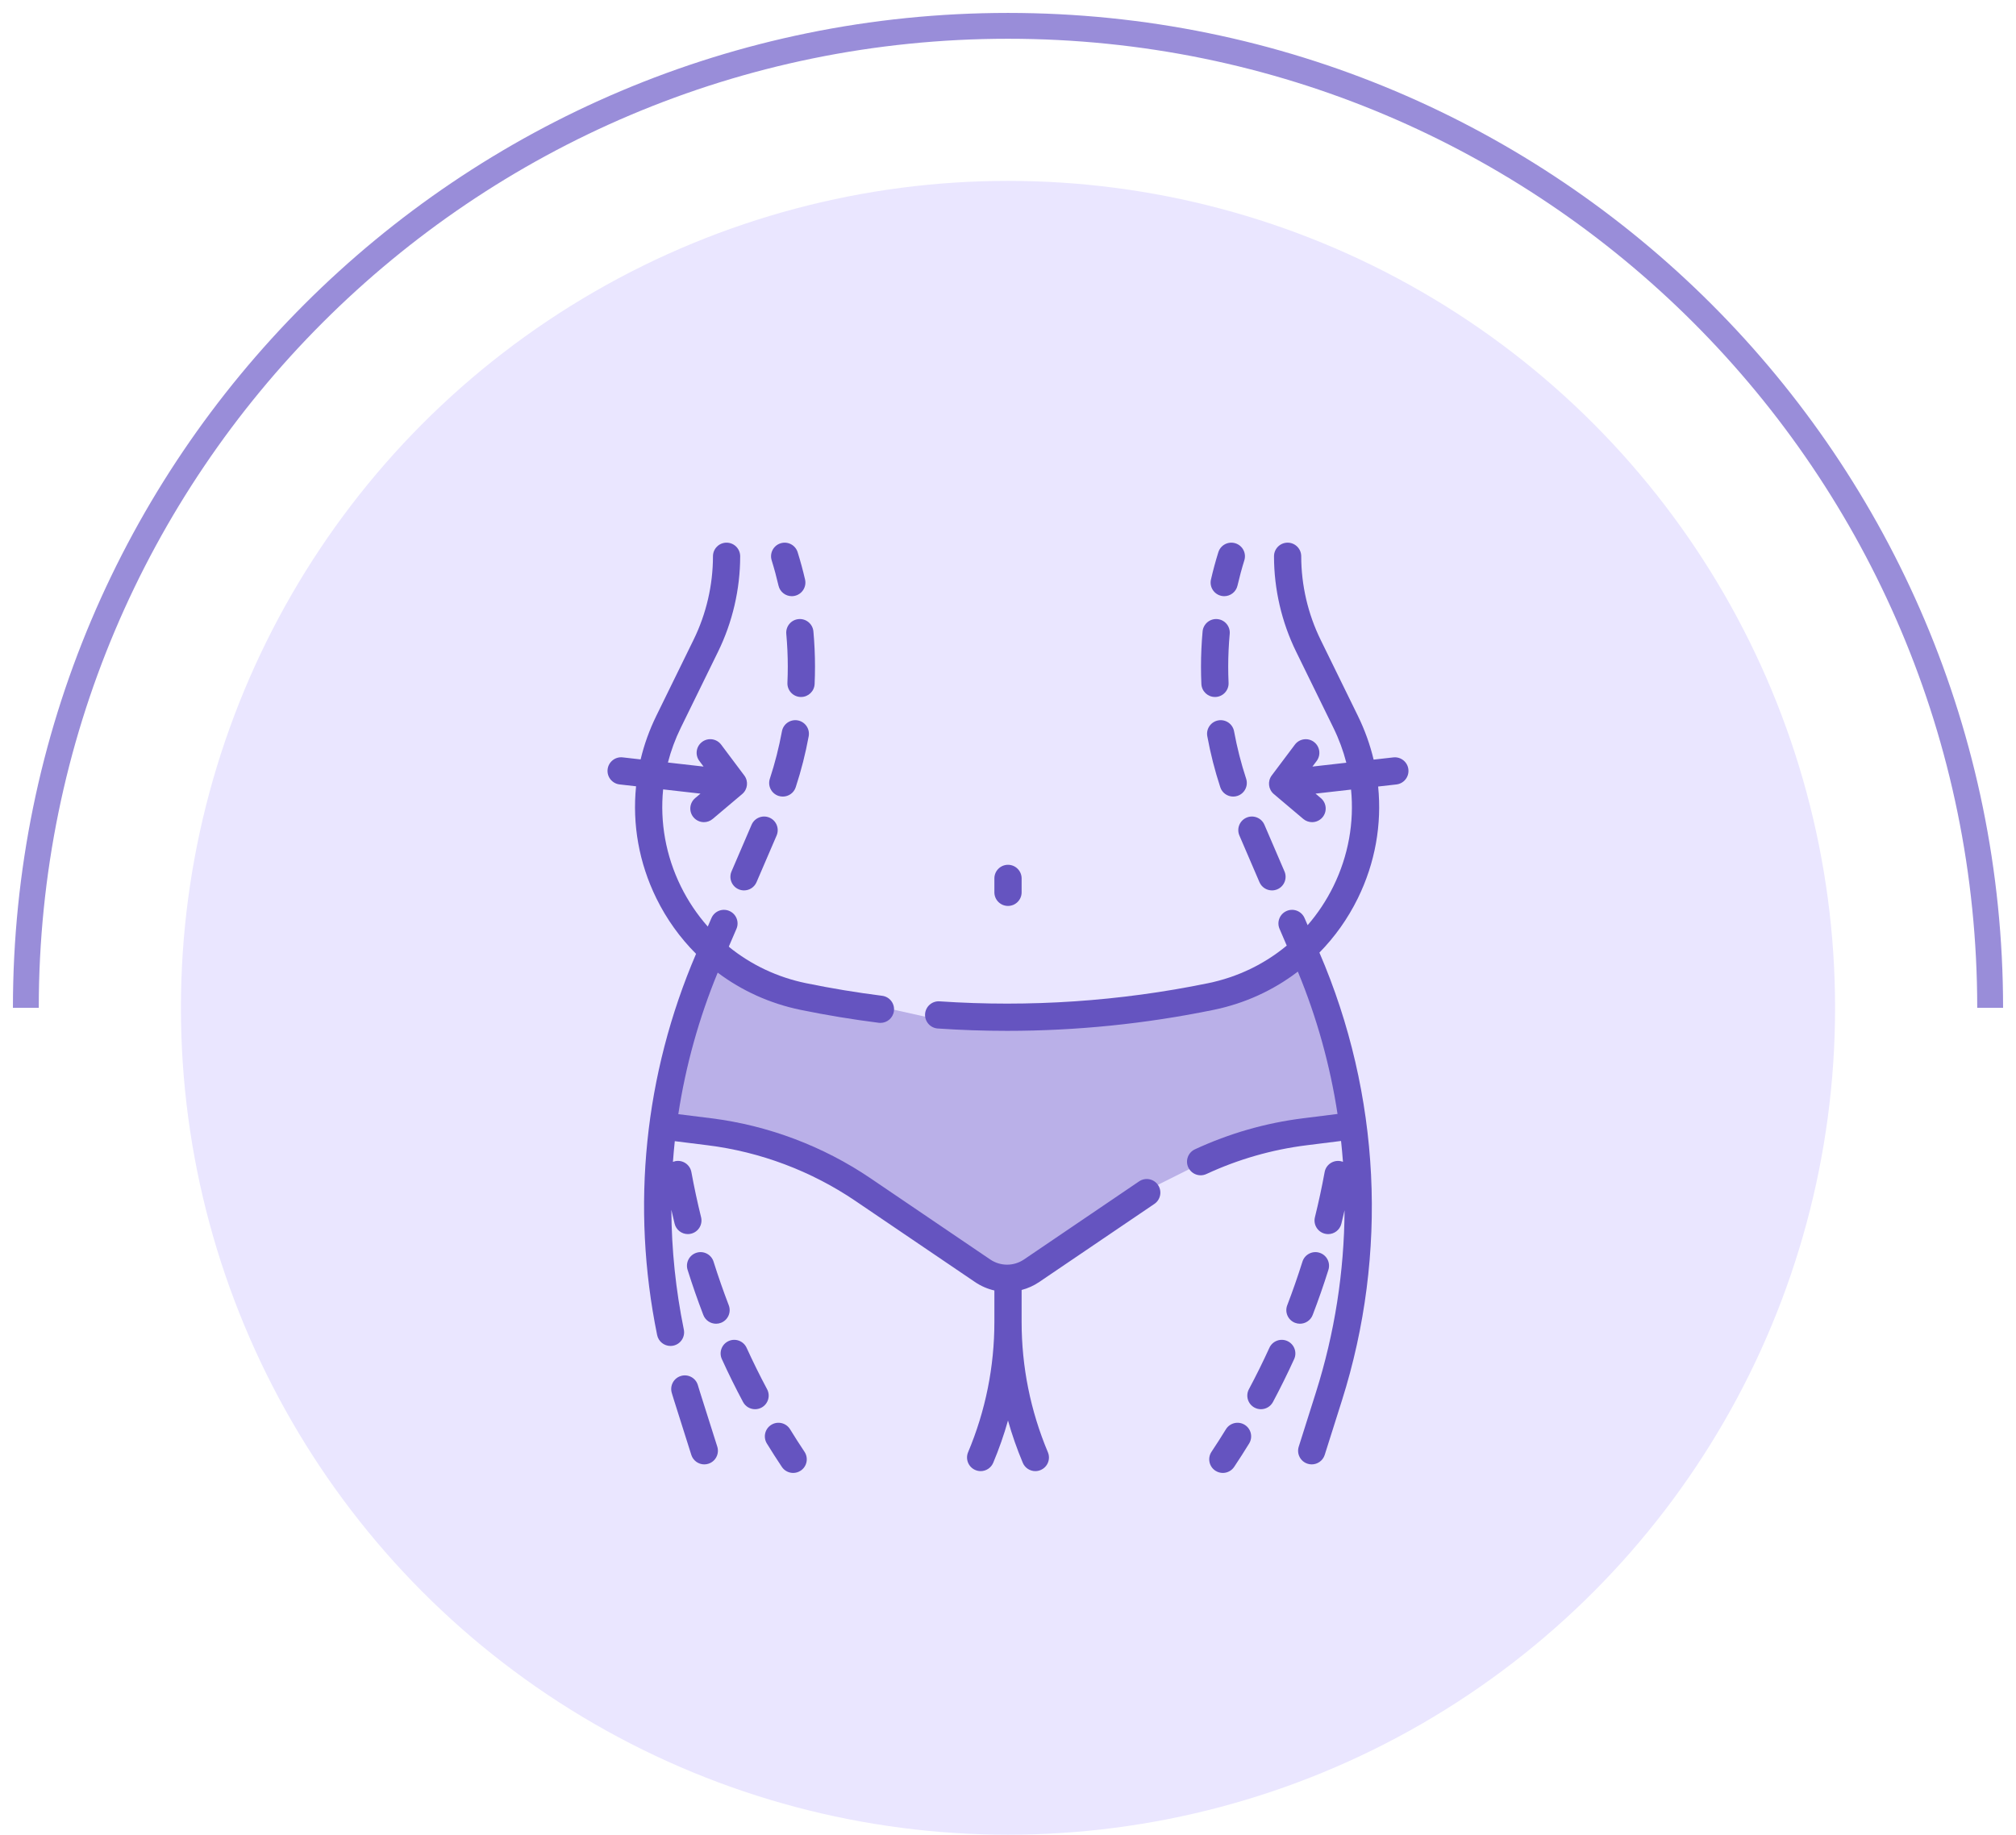 <svg width="78" height="71" viewBox="0 0 78 71" fill="none" xmlns="http://www.w3.org/2000/svg">
<path d="M77 39C77 18.013 59.987 1 39 1C18.013 1 1 18.013 1 39" stroke="#998DD9"/>
<circle cx="39" cy="39" r="32" fill="#EAE6FF"/>
<path opacity="0.6" d="M26.5 40L28 36L28.5 37.5L32 38.5L36.5 39.5H41.5L47.5 38.5L50.5 36.5L51.5 39.5L52.5 43.5H50.5L47.5 44.5L44.5 46L39 49.5L36 48L30.5 44.5L25.5 43.5L26.5 40Z" fill="#998DD9"/>
<path d="M30.121 22.663C30.177 22.906 30.394 23.071 30.634 23.071C30.673 23.071 30.713 23.067 30.753 23.057C31.037 22.992 31.213 22.709 31.148 22.425C31.066 22.072 30.97 21.718 30.862 21.371C30.776 21.093 30.481 20.938 30.203 21.024C29.925 21.11 29.77 21.405 29.856 21.683C29.956 22.005 30.045 22.335 30.121 22.663Z" fill="#6554C0"/>
<path d="M30.122 30.8C30.177 30.818 30.232 30.826 30.287 30.826C30.508 30.826 30.715 30.686 30.787 30.464C30.998 29.821 31.167 29.157 31.289 28.491C31.341 28.205 31.152 27.931 30.866 27.878C30.58 27.826 30.305 28.015 30.253 28.302C30.139 28.921 29.982 29.537 29.786 30.135C29.695 30.412 29.846 30.709 30.122 30.8Z" fill="#6554C0"/>
<path d="M28.579 34.414C28.646 34.443 28.717 34.457 28.787 34.457C28.991 34.457 29.185 34.338 29.271 34.138L30.047 32.334C30.162 32.066 30.039 31.756 29.772 31.641C29.504 31.526 29.194 31.65 29.079 31.917L28.303 33.722C28.188 33.989 28.311 34.299 28.579 34.414Z" fill="#6554C0"/>
<path d="M30.898 23.958C30.608 23.984 30.395 24.241 30.422 24.531C30.46 24.951 30.48 25.378 30.48 25.8C30.48 26.007 30.475 26.216 30.466 26.422C30.453 26.712 30.678 26.959 30.968 26.972C30.977 26.972 30.985 26.972 30.992 26.972C31.273 26.972 31.506 26.752 31.518 26.469C31.528 26.248 31.533 26.023 31.533 25.8C31.533 25.346 31.512 24.886 31.471 24.434C31.444 24.145 31.187 23.931 30.898 23.958Z" fill="#6554C0"/>
<path d="M29.679 53.76C29.399 53.236 29.133 52.697 28.887 52.158C28.766 51.893 28.454 51.776 28.189 51.897C27.924 52.018 27.808 52.331 27.929 52.595C28.183 53.154 28.459 53.712 28.749 54.255C28.844 54.433 29.026 54.534 29.214 54.534C29.298 54.534 29.383 54.514 29.462 54.472C29.718 54.335 29.816 54.016 29.679 53.76Z" fill="#6554C0"/>
<path d="M27.704 51.226C27.767 51.226 27.831 51.215 27.893 51.191C28.165 51.087 28.3 50.782 28.196 50.511C27.984 49.957 27.786 49.389 27.608 48.824C27.521 48.546 27.225 48.392 26.948 48.479C26.67 48.566 26.516 48.862 26.603 49.14C26.787 49.726 26.992 50.314 27.212 50.888C27.293 51.097 27.493 51.226 27.704 51.226Z" fill="#6554C0"/>
<path d="M30.568 55.309C30.415 55.062 30.091 54.984 29.843 55.137C29.595 55.289 29.518 55.614 29.671 55.862C29.858 56.166 30.052 56.47 30.249 56.765C30.35 56.917 30.518 57 30.688 57C30.788 57 30.89 56.971 30.98 56.911C31.222 56.75 31.287 56.423 31.126 56.181C30.936 55.896 30.748 55.603 30.568 55.309Z" fill="#6554C0"/>
<path d="M54.491 29.774C54.459 29.484 54.197 29.277 53.908 29.31L53.146 29.396C53.009 28.819 52.806 28.252 52.538 27.704L51.094 24.756C50.604 23.756 50.345 22.64 50.345 21.527C50.345 21.236 50.109 21 49.819 21C49.528 21 49.292 21.236 49.292 21.527C49.292 22.8 49.588 24.077 50.148 25.219L51.592 28.168C51.806 28.605 51.972 29.057 52.09 29.516L50.779 29.665L50.942 29.449C51.116 29.216 51.069 28.886 50.836 28.711C50.603 28.537 50.273 28.584 50.099 28.817L49.203 30.01C49.036 30.234 49.072 30.549 49.285 30.729L50.425 31.692C50.524 31.775 50.645 31.816 50.765 31.816C50.915 31.816 51.063 31.752 51.168 31.629C51.355 31.407 51.327 31.074 51.105 30.886L50.898 30.712L52.273 30.556C52.398 31.823 52.171 33.113 51.59 34.297C51.319 34.848 50.983 35.353 50.593 35.803L50.474 35.528C50.359 35.261 50.05 35.137 49.782 35.252C49.515 35.367 49.391 35.677 49.506 35.944L49.785 36.593C48.921 37.31 47.883 37.814 46.742 38.048C43.329 38.749 39.833 38.985 36.353 38.75C36.063 38.73 35.812 38.949 35.792 39.24C35.773 39.53 35.992 39.781 36.282 39.801C37.177 39.862 38.072 39.892 38.968 39.892C41.649 39.892 44.325 39.62 46.954 39.08C48.162 38.832 49.27 38.322 50.214 37.599C50.951 39.379 51.463 41.229 51.75 43.108L50.413 43.276C48.967 43.457 47.56 43.861 46.232 44.477C45.968 44.599 45.853 44.913 45.975 45.176C46.065 45.369 46.255 45.482 46.454 45.482C46.528 45.482 46.603 45.466 46.675 45.433C47.904 44.863 49.206 44.489 50.544 44.321L51.886 44.153C51.914 44.422 51.94 44.691 51.96 44.961C51.929 44.949 51.897 44.94 51.864 44.934C51.578 44.882 51.303 45.071 51.251 45.357C51.144 45.941 51.017 46.528 50.875 47.104C50.805 47.386 50.977 47.672 51.26 47.742C51.302 47.752 51.345 47.758 51.387 47.758C51.623 47.758 51.838 47.597 51.898 47.357C51.941 47.184 51.982 47.01 52.022 46.835C52.008 49.209 51.641 51.584 50.914 53.881L50.249 55.983C50.161 56.261 50.315 56.557 50.592 56.644C50.645 56.661 50.699 56.669 50.751 56.669C50.975 56.669 51.182 56.526 51.254 56.301L51.919 54.199C53.72 48.509 53.413 42.356 51.053 36.874L51.049 36.863C51.645 36.257 52.148 35.551 52.536 34.761C53.207 33.393 53.469 31.901 53.321 30.437L54.027 30.357C54.316 30.324 54.524 30.063 54.491 29.774Z" fill="#6554C0"/>
<path d="M27.086 53.881C27.066 53.818 27.047 53.755 27.028 53.692L27 53.599C26.916 53.32 26.621 53.163 26.343 53.248C26.065 53.332 25.908 53.626 25.992 53.905L26.019 53.995C26.04 54.063 26.06 54.131 26.082 54.199L26.747 56.301C26.818 56.525 27.025 56.669 27.249 56.669C27.302 56.669 27.355 56.661 27.408 56.644C27.686 56.556 27.839 56.26 27.752 55.983L27.086 53.881Z" fill="#6554C0"/>
<path d="M47.247 23.057C47.287 23.067 47.327 23.071 47.366 23.071C47.606 23.071 47.823 22.906 47.879 22.663C47.955 22.335 48.044 22.005 48.144 21.683C48.23 21.405 48.075 21.11 47.797 21.024C47.519 20.938 47.224 21.093 47.138 21.371C47.03 21.718 46.934 22.072 46.853 22.425C46.787 22.709 46.964 22.991 47.247 23.057Z" fill="#6554C0"/>
<path d="M47.953 32.333L48.729 34.138C48.815 34.338 49.009 34.457 49.214 34.457C49.283 34.457 49.354 34.443 49.422 34.414C49.689 34.299 49.812 33.989 49.697 33.722L48.921 31.917C48.806 31.65 48.496 31.526 48.228 31.641C47.961 31.756 47.838 32.066 47.953 32.333Z" fill="#6554C0"/>
<path d="M47.008 26.972C47.016 26.972 47.024 26.972 47.032 26.972C47.322 26.959 47.548 26.712 47.534 26.422C47.525 26.216 47.52 26.007 47.52 25.8C47.52 25.378 47.54 24.951 47.578 24.531C47.605 24.241 47.392 23.985 47.102 23.958C46.813 23.931 46.556 24.145 46.529 24.434C46.488 24.886 46.467 25.346 46.467 25.8C46.467 26.023 46.472 26.248 46.482 26.469C46.495 26.752 46.728 26.972 47.008 26.972Z" fill="#6554C0"/>
<path d="M47.134 27.878C46.848 27.931 46.658 28.205 46.711 28.491C46.833 29.157 47.002 29.821 47.213 30.464C47.285 30.686 47.492 30.826 47.713 30.826C47.767 30.826 47.823 30.818 47.877 30.8C48.154 30.709 48.304 30.412 48.214 30.135C48.017 29.537 47.861 28.921 47.747 28.302C47.695 28.015 47.421 27.826 47.134 27.878Z" fill="#6554C0"/>
<path d="M50.107 51.191C50.169 51.215 50.233 51.226 50.295 51.226C50.507 51.226 50.707 51.097 50.788 50.888C51.008 50.314 51.213 49.726 51.397 49.14C51.484 48.862 51.33 48.566 51.052 48.479C50.775 48.392 50.479 48.546 50.392 48.824C50.214 49.389 50.016 49.957 49.804 50.511C49.699 50.782 49.835 51.087 50.107 51.191Z" fill="#6554C0"/>
<path d="M49.811 51.897C49.546 51.776 49.233 51.893 49.113 52.158C48.867 52.697 48.6 53.236 48.321 53.76C48.184 54.016 48.282 54.335 48.538 54.472C48.617 54.514 48.702 54.534 48.786 54.534C48.974 54.534 49.156 54.433 49.251 54.255C49.541 53.712 49.816 53.154 50.071 52.595C50.192 52.331 50.075 52.018 49.811 51.897Z" fill="#6554C0"/>
<path d="M48.157 55.137C47.909 54.984 47.585 55.062 47.432 55.309C47.252 55.603 47.064 55.896 46.874 56.181C46.713 56.423 46.778 56.75 47.02 56.911C47.11 56.971 47.212 57 47.312 57C47.482 57 47.65 56.917 47.751 56.765C47.948 56.47 48.142 56.166 48.329 55.862C48.482 55.614 48.405 55.289 48.157 55.137Z" fill="#6554C0"/>
<path d="M44.072 45.717L39.62 48.738C39.222 49.008 38.708 49.008 38.31 48.738L33.682 45.598C31.848 44.354 29.716 43.55 27.517 43.275L26.244 43.116C26.529 41.249 27.038 39.413 27.768 37.639C28.701 38.34 29.79 38.836 30.976 39.08C31.97 39.284 32.987 39.452 33.999 39.58C34.021 39.583 34.043 39.584 34.065 39.584C34.327 39.584 34.554 39.389 34.587 39.123C34.624 38.834 34.419 38.571 34.13 38.535C33.146 38.41 32.156 38.247 31.188 38.048C30.069 37.818 29.05 37.33 28.196 36.636L28.494 35.944C28.609 35.677 28.485 35.367 28.218 35.252C27.951 35.137 27.641 35.26 27.526 35.528L27.384 35.856C26.974 35.392 26.622 34.87 26.34 34.297C25.758 33.11 25.531 31.817 25.657 30.548L27.102 30.712L26.895 30.886C26.673 31.074 26.645 31.406 26.832 31.628C26.937 31.752 27.086 31.816 27.235 31.816C27.355 31.816 27.476 31.775 27.575 31.691L28.715 30.729C28.929 30.549 28.965 30.233 28.797 30.01L27.902 28.816C27.727 28.583 27.396 28.536 27.164 28.711C26.931 28.885 26.884 29.216 27.059 29.448L27.221 29.665L25.842 29.508C25.96 29.051 26.125 28.602 26.338 28.167L27.782 25.219C28.342 24.076 28.638 22.799 28.638 21.527C28.638 21.236 28.402 21 28.111 21C27.82 21 27.585 21.236 27.585 21.527C27.585 22.64 27.326 23.756 26.836 24.755L25.392 27.703C25.125 28.249 24.923 28.813 24.786 29.388L24.092 29.309C23.802 29.276 23.542 29.484 23.509 29.773C23.476 30.062 23.684 30.323 23.973 30.356L24.61 30.428C24.46 31.895 24.721 33.39 25.394 34.761C25.792 35.572 26.313 36.294 26.931 36.912C24.93 41.582 24.409 46.682 25.425 51.664C25.476 51.914 25.696 52.086 25.941 52.086C25.976 52.086 26.011 52.082 26.047 52.075C26.332 52.017 26.516 51.739 26.458 51.453C26.144 49.914 25.984 48.362 25.975 46.816C26.016 46.997 26.058 47.178 26.102 47.357C26.162 47.597 26.377 47.757 26.613 47.757C26.655 47.757 26.698 47.752 26.741 47.741C27.023 47.671 27.195 47.386 27.125 47.103C26.983 46.528 26.857 45.94 26.75 45.357C26.697 45.071 26.423 44.881 26.137 44.933C26.102 44.94 26.068 44.95 26.036 44.962C26.056 44.694 26.08 44.427 26.108 44.161L27.386 44.321C29.421 44.575 31.393 45.319 33.091 46.47L37.718 49.609C37.953 49.769 38.209 49.879 38.473 49.939V51.152C38.473 52.894 38.131 54.592 37.456 56.199C37.344 56.467 37.47 56.776 37.738 56.888C37.805 56.916 37.874 56.93 37.942 56.93C38.148 56.93 38.343 56.808 38.428 56.607C38.653 56.071 38.844 55.525 39 54.972C39.156 55.525 39.347 56.071 39.572 56.607C39.656 56.808 39.852 56.93 40.058 56.93C40.126 56.93 40.195 56.916 40.261 56.888C40.53 56.776 40.656 56.467 40.543 56.199C39.869 54.592 39.527 52.894 39.527 51.152V49.92C39.766 49.857 39.998 49.755 40.211 49.609L44.664 46.589C44.905 46.425 44.967 46.098 44.804 45.857C44.641 45.616 44.313 45.553 44.072 45.717Z" fill="#6554C0"/>
<path d="M39 35.058C39.291 35.058 39.527 34.822 39.527 34.531V33.993C39.527 33.702 39.291 33.466 39 33.466C38.709 33.466 38.473 33.702 38.473 33.993V34.531C38.473 34.822 38.709 35.058 39 35.058Z" fill="#6554C0"/>
</svg>

